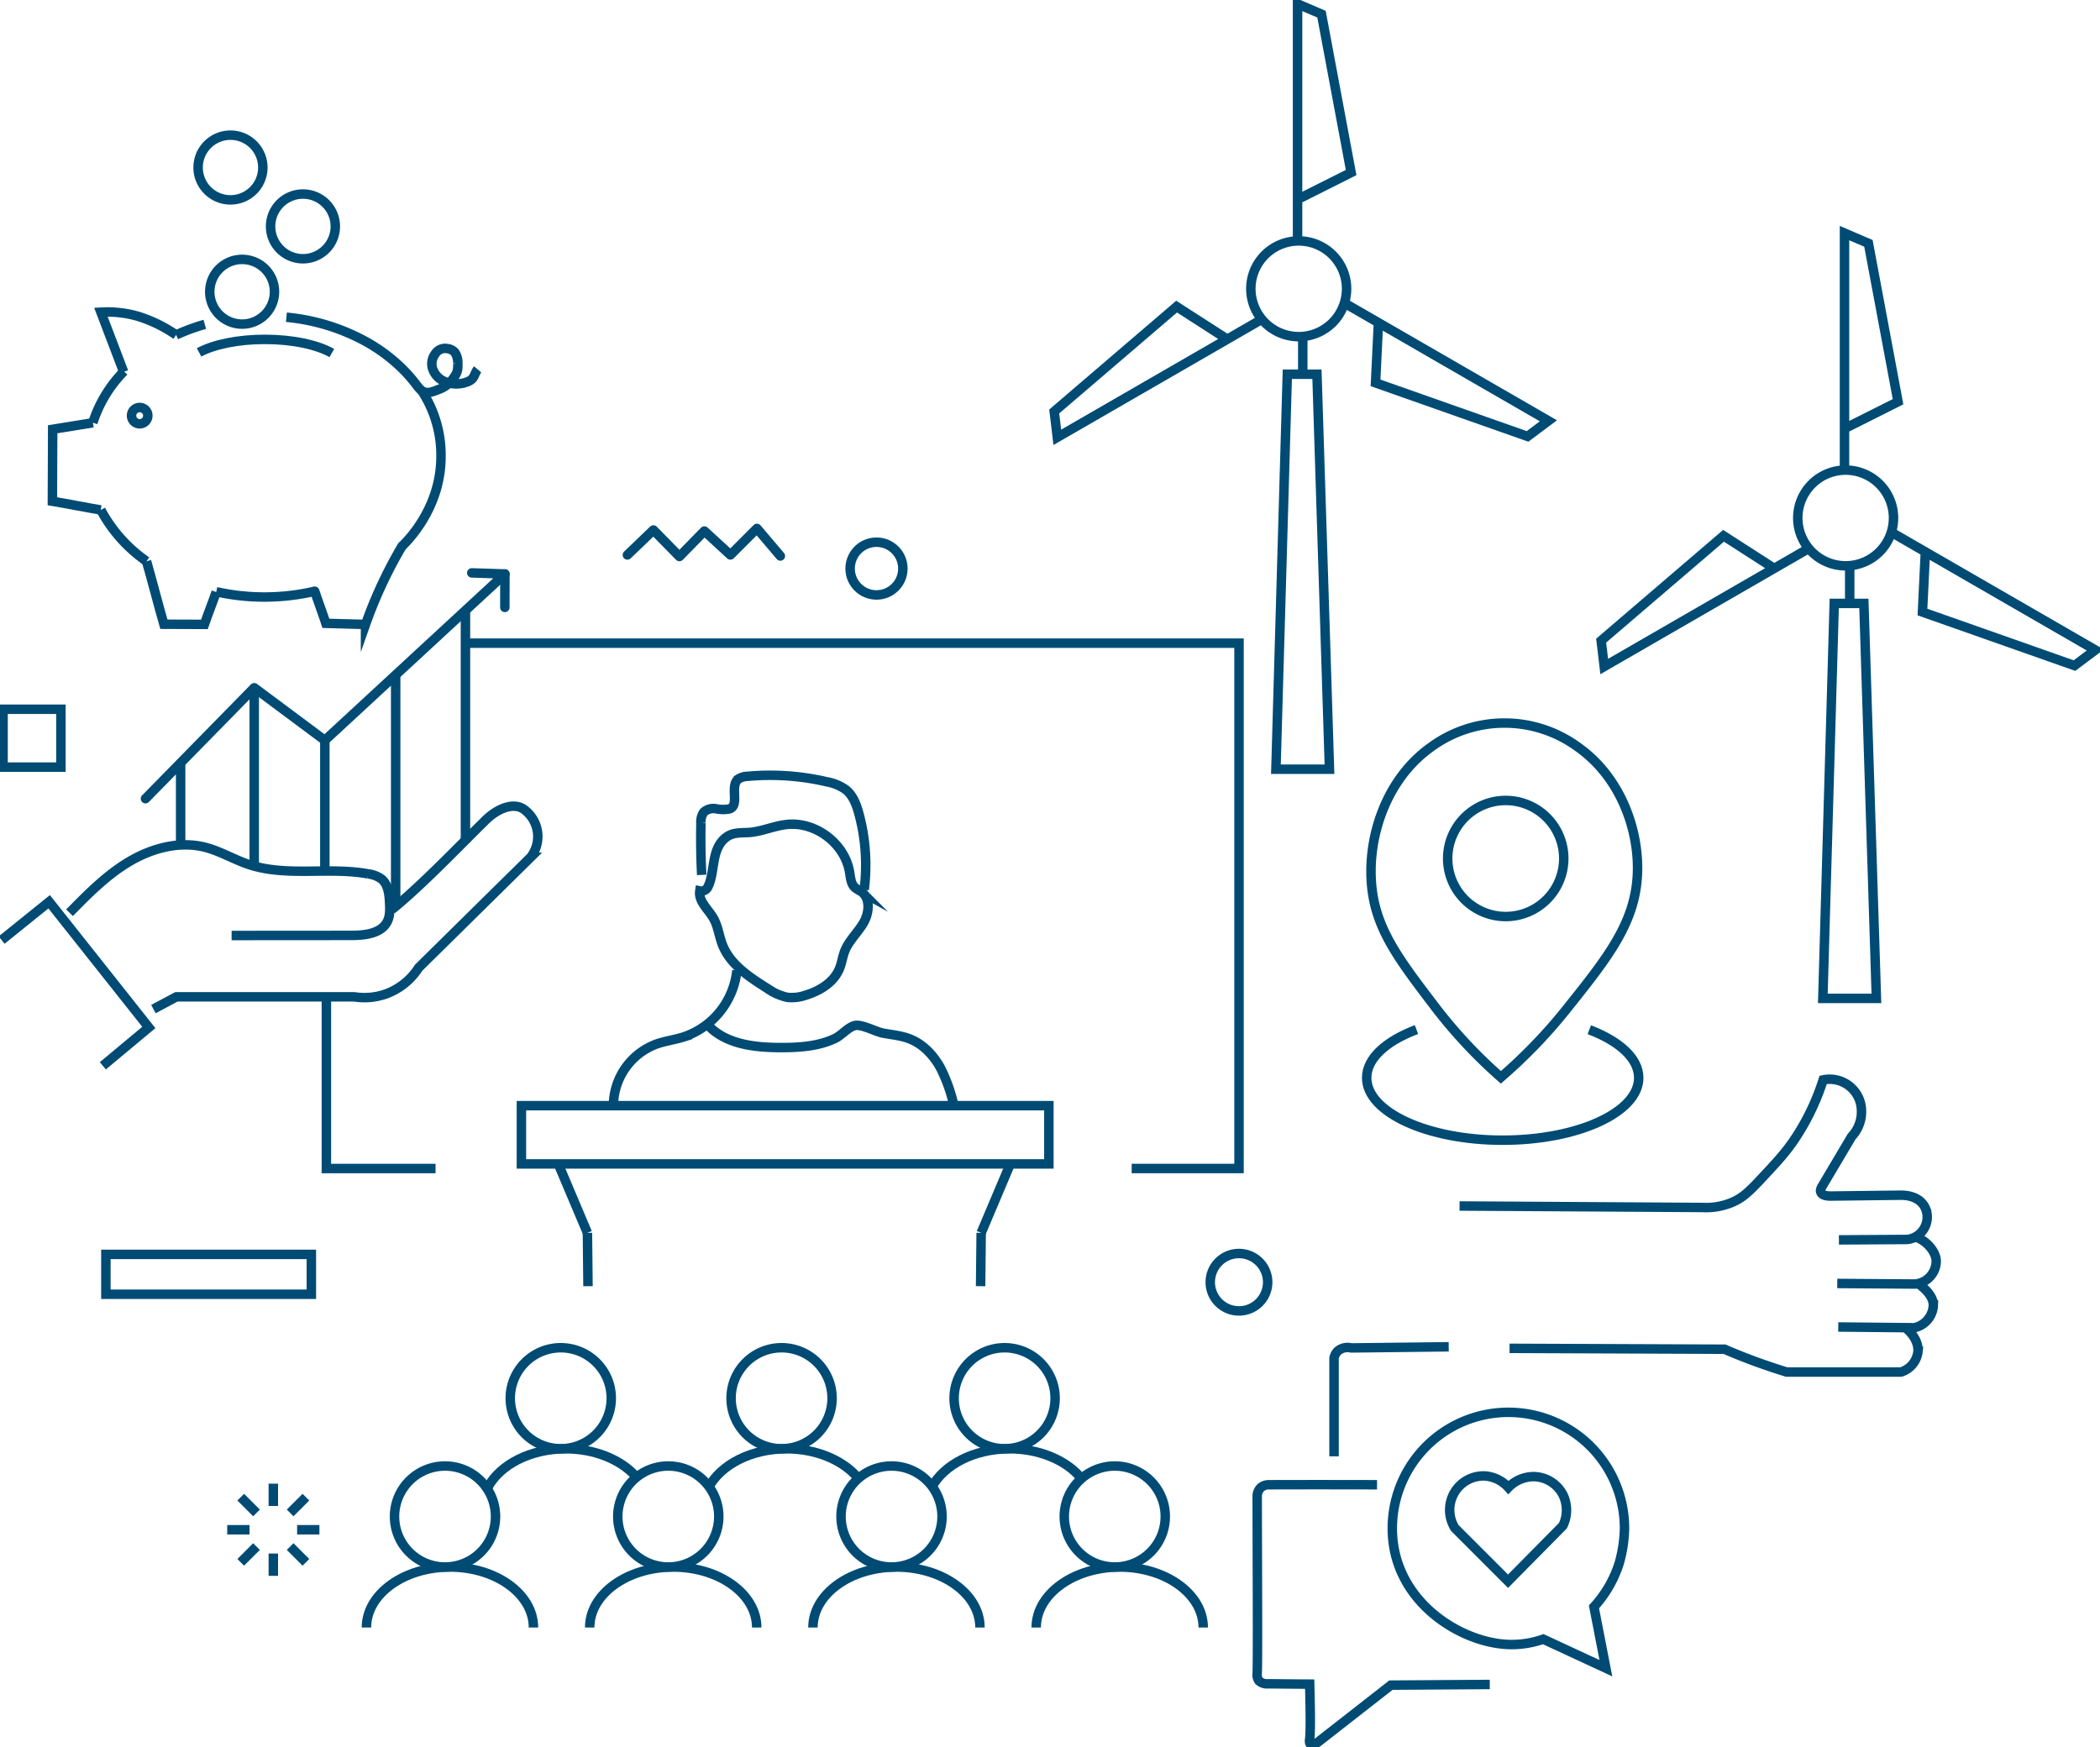 <?xml version="1.0" encoding="UTF-8"?>
<svg xmlns="http://www.w3.org/2000/svg" xmlns:xlink="http://www.w3.org/1999/xlink" id="Gruppe_3318" data-name="Gruppe 3318" width="665.763" height="554.015" viewBox="0 0 665.763 554.015">
  <defs>
    <clipPath id="clip-path">
      <rect id="Rechteck_1817" data-name="Rechteck 1817" width="665.763" height="554.015" fill="none" stroke="#004b74" stroke-width="3"></rect>
    </clipPath>
  </defs>
  <path id="Pfad_2695" data-name="Pfad 2695" d="M97.894,247.741H63.282V193.3" transform="translate(40.189 122.758)" fill="none" stroke="#004b74" stroke-miterlimit="10" stroke-width="3"></path>
  <path id="Pfad_2696" data-name="Pfad 2696" d="M90.4,124.72h245V291.293H301.368" transform="translate(57.408 79.206)" fill="none" stroke="#004b74" stroke-miterlimit="10" stroke-width="3"></path>
  <rect id="Rechteck_1814" data-name="Rechteck 1814" width="65.138" height="12.639" transform="translate(33.57 397.722)" fill="none" stroke="#004b74" stroke-miterlimit="10" stroke-width="3"></rect>
  <rect id="Rechteck_1815" data-name="Rechteck 1815" width="167.222" height="18.471" transform="translate(165.304 350.57)" fill="none" stroke="#004b74" stroke-miterlimit="10" stroke-width="3"></rect>
  <g id="Gruppe_3228" data-name="Gruppe 3228">
    <g id="Gruppe_3227" data-name="Gruppe 3227" clip-path="url(#clip-path)">
      <path id="Pfad_2697" data-name="Pfad 2697" d="M.314,187.017l15.069-12.154,31.6,39.861L32.4,226.879" transform="translate(0.199 111.051)" fill="none" stroke="#004b74" stroke-miterlimit="10" stroke-width="3"></path>
      <path id="Pfad_2698" data-name="Pfad 2698" d="M13.485,185.355c5.836-5.948,11.759-11.967,18.929-16.217s15.849-6.593,23.934-4.57c4.82,1.205,9.147,3.869,13.856,5.451,12.088,4.063,25.447.708,37.986,3.023a8.961,8.961,0,0,1,4.256,1.668c2.07,1.751,2.361,4.781,2.5,7.487.1,2,.188,4.106-.7,5.9-1.933,3.913-7.2,4.443-11.563,4.446l-37.818.028" transform="translate(8.564 104.045)" fill="none" stroke="#004b74" stroke-miterlimit="10" stroke-width="3"></path>
      <path id="Pfad_2699" data-name="Pfad 2699" d="M29.747,220.659q3.647-1.945,7.292-3.888H93.428a20.464,20.464,0,0,0,10.208-.973,20.755,20.755,0,0,0,10.208-8.264q17.745-17.5,35.486-35a10.64,10.64,0,0,0-1.944-15.069c-3.246-2.549-8.643-.571-12.829,3.79-8.1,7.938-19.639,20.1-29.23,27.858" transform="translate(18.892 99.284)" fill="none" stroke="#004b74" stroke-miterlimit="10" stroke-width="3"></path>
      <path id="Pfad_2700" data-name="Pfad 2700" d="M28.207,182.681l34.482-35.167,22.379,16.67,57.089-52.749-10.505-.343" transform="translate(17.914 70.551)" fill="none" stroke="#004b74" stroke-linecap="round" stroke-linejoin="round" stroke-width="3"></path>
      <line id="Linie_573" data-name="Linie 573" y1="10.602" x2="0.021" transform="translate(160.049 181.985)" fill="none" stroke="#004b74" stroke-linecap="round" stroke-linejoin="round" stroke-width="3"></line>
      <line id="Linie_574" data-name="Linie 574" y2="26.081" transform="translate(57.269 241.61)" fill="none" stroke="#004b74" stroke-miterlimit="10" stroke-width="3"></line>
      <line id="Linie_575" data-name="Linie 575" y2="56.641" transform="translate(80.602 218.065)" fill="none" stroke="#004b74" stroke-miterlimit="10" stroke-width="3"></line>
      <line id="Linie_576" data-name="Linie 576" y2="41.23" transform="translate(102.981 234.735)" fill="none" stroke="#004b74" stroke-miterlimit="10" stroke-width="3"></line>
      <line id="Linie_577" data-name="Linie 577" y2="73.206" transform="translate(125.438 214.09)" fill="none" stroke="#004b74" stroke-miterlimit="10" stroke-width="3"></line>
      <line id="Linie_578" data-name="Linie 578" y2="73.745" transform="translate(147.562 193.406)" fill="none" stroke="#004b74" stroke-miterlimit="10" stroke-width="3"></line>
      <line id="Linie_579" data-name="Linie 579" x2="9.353" y2="22.124" transform="translate(176.88 368.776)" fill="none" stroke="#004b74" stroke-miterlimit="10" stroke-width="3"></line>
      <line id="Linie_580" data-name="Linie 580" x1="0.18" y1="16.907" transform="translate(186.233 390.9)" fill="none" stroke="#004b74" stroke-miterlimit="10" stroke-width="3"></line>
      <line id="Linie_581" data-name="Linie 581" x1="9.353" y2="22.124" transform="translate(311.061 368.776)" fill="none" stroke="#004b74" stroke-miterlimit="10" stroke-width="3"></line>
      <line id="Linie_582" data-name="Linie 582" y1="16.907" x2="0.18" transform="translate(310.881 390.9)" fill="none" stroke="#004b74" stroke-miterlimit="10" stroke-width="3"></line>
      <path id="Pfad_2701" data-name="Pfad 2701" d="M118.951,230.224a20.905,20.905,0,0,1,13.517-18.668c2.83-1.01,5.85-1.383,8.715-2.291a24.944,24.944,0,0,0,16.889-21.074" transform="translate(75.543 119.515)" fill="none" stroke="#004b74" stroke-miterlimit="10" stroke-width="3"></path>
      <path id="Pfad_2702" data-name="Pfad 2702" d="M137.19,198.712c5.639,6.223,14.941,7.247,23.339,7.24,5.76,0,11.929-.383,17.19-2.961,2.083-1.022,4.272-3.766,6.437-4.063,2.2-.3,6.436,2.041,8.775,2.466,2.8.508,5.682.764,8.337,1.8,4.236,1.647,7.539,5.167,9.737,9.145a50.471,50.471,0,0,1,4.456,12.837" transform="translate(87.126 126.197)" fill="none" stroke="#004b74" stroke-miterlimit="10" stroke-width="3"></path>
      <path id="Pfad_2703" data-name="Pfad 2703" d="M138.327,179.61a2.308,2.308,0,0,1-2.619,1.37c-.5,3.267,2.659,5.778,4.31,8.641,1.481,2.567,1.779,5.636,2.852,8.4,2.428,6.244,8.448,10.222,14.12,13.79a17.207,17.207,0,0,0,6.5,2.917,13.433,13.433,0,0,0,5.769-.679c4.516-1.37,8.975-4.1,10.744-8.479.715-1.771.948-3.705,1.643-5.484,1.321-3.38,4.183-5.908,6-9.052s2.2-7.8-.795-9.856A19.822,19.822,0,0,1,184.969,180c-1.354-1.171-1.478-3.175-1.768-4.943-1.488-9.068-10.76-16.125-19.9-15.144-3.728.4-7.216,1.926-10.921,2.435-2.641.363-5.636-.195-7.979,1.39C139.1,167.332,140.709,174.749,138.327,179.61Z" transform="translate(86.151 101.5)" fill="none" stroke="#004b74" stroke-miterlimit="10" stroke-width="3"></path>
      <path id="Pfad_2704" data-name="Pfad 2704" d="M136.167,181.927q-.415-8.216-.24-16.446a5.275,5.275,0,0,1,.917-3.471,4.564,4.564,0,0,1,3.891-1.053,11.2,11.2,0,0,0,4.158.059c3.5-1.022.013-7.3,2.917-9.5a5.614,5.614,0,0,1,2.937-.852,78.887,78.887,0,0,1,25.089,1.743,14.642,14.642,0,0,1,6.094,2.551c2.268,1.864,3.334,4.8,4.1,7.629a62.457,62.457,0,0,1,1.655,24.022" transform="translate(86.291 95.477)" fill="none" stroke="#004b74" stroke-miterlimit="10" stroke-width="3"></path>
      <path id="Pfad_2705" data-name="Pfad 2705" d="M108.513,300.291a16.008,16.008,0,1,1-16.007-16.007A16.007,16.007,0,0,1,108.513,300.291Z" transform="translate(48.581 180.541)" fill="none" stroke="#004b74" stroke-miterlimit="10" stroke-width="3"></path>
      <path id="Pfad_2706" data-name="Pfad 2706" d="M71.05,323.043c0-10.585,11.854-19.168,26.477-19.168S124,312.457,124,323.043" transform="translate(45.122 192.983)" fill="none" stroke="#004b74" stroke-miterlimit="10" stroke-width="3"></path>
      <path id="Pfad_2707" data-name="Pfad 2707" d="M130.954,277.355a16.008,16.008,0,1,1-16.007-16.007A16.007,16.007,0,0,1,130.954,277.355Z" transform="translate(62.833 165.975)" fill="none" stroke="#004b74" stroke-miterlimit="10" stroke-width="3"></path>
      <path id="Pfad_2708" data-name="Pfad 2708" d="M94.6,293.127c3.856-7.135,13.445-12.188,24.667-12.188,9.14,0,17.2,3.352,21.956,8.45" transform="translate(60.077 178.417)" fill="none" stroke="#004b74" stroke-miterlimit="10" stroke-width="3"></path>
      <path id="Pfad_2709" data-name="Pfad 2709" d="M173.767,277.355a16.008,16.008,0,1,1-16.007-16.007A16.007,16.007,0,0,1,173.767,277.355Z" transform="translate(90.022 165.975)" fill="none" stroke="#004b74" stroke-miterlimit="10" stroke-width="3"></path>
      <path id="Pfad_2710" data-name="Pfad 2710" d="M137.411,293.127c3.856-7.135,13.445-12.188,24.667-12.188,9.14,0,17.2,3.352,21.956,8.45" transform="translate(87.266 178.417)" fill="none" stroke="#004b74" stroke-miterlimit="10" stroke-width="3"></path>
      <path id="Pfad_2711" data-name="Pfad 2711" d="M217.012,277.355a16.008,16.008,0,1,1-16.007-16.007A16.007,16.007,0,0,1,217.012,277.355Z" transform="translate(117.486 165.975)" fill="none" stroke="#004b74" stroke-miterlimit="10" stroke-width="3"></path>
      <path id="Pfad_2712" data-name="Pfad 2712" d="M180.656,293.127c3.855-7.135,13.445-12.188,24.667-12.188,9.14,0,17.2,3.352,21.956,8.45" transform="translate(114.73 178.417)" fill="none" stroke="#004b74" stroke-miterlimit="10" stroke-width="3"></path>
      <path id="Pfad_2713" data-name="Pfad 2713" d="M151.8,300.291a16.008,16.008,0,1,1-16.007-16.007A16.007,16.007,0,0,1,151.8,300.291Z" transform="translate(76.072 180.541)" fill="none" stroke="#004b74" stroke-miterlimit="10" stroke-width="3"></path>
      <path id="Pfad_2714" data-name="Pfad 2714" d="M114.337,323.043c0-10.585,11.854-19.168,26.477-19.168s26.477,8.582,26.477,19.168" transform="translate(72.612 192.983)" fill="none" stroke="#004b74" stroke-miterlimit="10" stroke-width="3"></path>
      <path id="Pfad_2715" data-name="Pfad 2715" d="M195.087,300.291a16.008,16.008,0,1,1-16.007-16.007A16.007,16.007,0,0,1,195.087,300.291Z" transform="translate(103.562 180.541)" fill="none" stroke="#004b74" stroke-miterlimit="10" stroke-width="3"></path>
      <path id="Pfad_2716" data-name="Pfad 2716" d="M157.624,323.043c0-10.585,11.854-19.168,26.477-19.168s26.477,8.582,26.477,19.168" transform="translate(100.103 192.983)" fill="none" stroke="#004b74" stroke-miterlimit="10" stroke-width="3"></path>
      <path id="Pfad_2717" data-name="Pfad 2717" d="M238.374,300.291a16.008,16.008,0,1,1-16.007-16.007A16.007,16.007,0,0,1,238.374,300.291Z" transform="translate(131.052 180.541)" fill="none" stroke="#004b74" stroke-miterlimit="10" stroke-width="3"></path>
      <path id="Pfad_2718" data-name="Pfad 2718" d="M200.911,323.043c0-10.585,11.854-19.168,26.477-19.168s26.477,8.582,26.477,19.168" transform="translate(127.593 192.983)" fill="none" stroke="#004b74" stroke-miterlimit="10" stroke-width="3"></path>
      <circle id="Ellipse_178" data-name="Ellipse 178" cx="8.363" cy="8.363" r="8.363" transform="translate(269.512 171.912)" fill="none" stroke="#004b74" stroke-miterlimit="10" stroke-width="3"></circle>
      <rect id="Rechteck_1816" data-name="Rechteck 1816" width="18.347" height="18.347" transform="translate(0.97 224.881)" fill="none" stroke="#004b74" stroke-miterlimit="10" stroke-width="3"></rect>
      <line id="Linie_583" data-name="Linie 583" y2="7.07" transform="translate(86.65 470.421)" fill="none" stroke="#004b74" stroke-miterlimit="10" stroke-width="3"></line>
      <line id="Linie_584" data-name="Linie 584" y2="7.07" transform="translate(86.65 492.574)" fill="none" stroke="#004b74" stroke-miterlimit="10" stroke-width="3"></line>
      <line id="Linie_585" data-name="Linie 585" x2="7.07" transform="translate(72.038 485.033)" fill="none" stroke="#004b74" stroke-miterlimit="10" stroke-width="3"></line>
      <line id="Linie_586" data-name="Linie 586" x2="7.07" transform="translate(94.192 485.033)" fill="none" stroke="#004b74" stroke-miterlimit="10" stroke-width="3"></line>
      <line id="Linie_587" data-name="Linie 587" x2="5" y2="5" transform="translate(76.318 474.7)" fill="none" stroke="#004b74" stroke-miterlimit="10" stroke-width="3"></line>
      <line id="Linie_588" data-name="Linie 588" x2="5" y2="5" transform="translate(91.983 490.366)" fill="none" stroke="#004b74" stroke-miterlimit="10" stroke-width="3"></line>
      <line id="Linie_589" data-name="Linie 589" y1="5" x2="5" transform="translate(76.318 490.365)" fill="none" stroke="#004b74" stroke-miterlimit="10" stroke-width="3"></line>
      <line id="Linie_590" data-name="Linie 590" y1="5" x2="5" transform="translate(91.983 474.7)" fill="none" stroke="#004b74" stroke-miterlimit="10" stroke-width="3"></line>
      <path id="Pfad_2719" data-name="Pfad 2719" d="M121.647,110.882l8.247-7.917,8.246,8.412,7.917-8.082,8.247,7.587,8.411-8.412,7.423,8.743" transform="translate(77.255 65.076)" fill="none" stroke="#004b74" stroke-linecap="round" stroke-linejoin="round" stroke-width="3"></path>
      <path id="Pfad_2720" data-name="Pfad 2720" d="M264.374,197.81H247.392l3.614-125.237H260.4Z" transform="translate(157.112 46.089)" fill="none" stroke="#004b74" stroke-miterlimit="10" stroke-width="3"></path>
      <path id="Pfad_2721" data-name="Pfad 2721" d="M272.88,61.894A15.174,15.174,0,1,1,257.7,46.719,15.175,15.175,0,0,1,272.88,61.894Z" transform="translate(154.025 29.67)" fill="none" stroke="#004b74" stroke-miterlimit="10" stroke-width="3"></path>
      <path id="Pfad_2722" data-name="Pfad 2722" d="M251.668,62.707c5.178-2.649,11.725-5.827,16.9-8.476q-4.7-25.11-9.393-50.221-3.794-1.629-7.587-3.251v75.15" transform="translate(159.779 0.482)" fill="none" stroke="#004b74" stroke-miterlimit="10" stroke-width="3"></path>
      <path id="Pfad_2723" data-name="Pfad 2723" d="M259.375,69.864c-4.884-3.162-11.287-7.245-16.171-10.406q-19.4,16.624-38.8,33.244.488,4.1.978,8.2l65.081-37.572" transform="translate(129.815 37.76)" fill="none" stroke="#004b74" stroke-miterlimit="10" stroke-width="3"></path>
      <path id="Pfad_2724" data-name="Pfad 2724" d="M271.628,64.958c-.294,5.809-.629,13.4-.925,19.207l48.19,16.975q3.3-2.472,6.609-4.946L260.42,58.62" transform="translate(165.386 37.228)" fill="none" stroke="#004b74" stroke-miterlimit="10" stroke-width="3"></path>
      <line id="Linie_591" data-name="Linie 591" y2="12.348" transform="translate(413.02 106.739)" fill="none" stroke="#004b74" stroke-miterlimit="10" stroke-width="3"></line>
      <path id="Pfad_2725" data-name="Pfad 2725" d="M370.419,242.252H353.437l3.613-125.237h9.393Z" transform="translate(224.458 74.313)" fill="none" stroke="#004b74" stroke-miterlimit="10" stroke-width="3"></path>
      <path id="Pfad_2726" data-name="Pfad 2726" d="M378.926,106.336A15.174,15.174,0,1,1,363.75,91.161,15.175,15.175,0,0,1,378.926,106.336Z" transform="translate(221.372 57.894)" fill="none" stroke="#004b74" stroke-miterlimit="10" stroke-width="3"></path>
      <path id="Pfad_2727" data-name="Pfad 2727" d="M357.713,107.149c5.178-2.649,11.725-5.827,16.9-8.476q-4.7-25.11-9.393-50.221L357.636,45.2v75.15" transform="translate(227.125 28.706)" fill="none" stroke="#004b74" stroke-miterlimit="10" stroke-width="3"></path>
      <path id="Pfad_2728" data-name="Pfad 2728" d="M365.42,114.3c-4.884-3.161-11.287-7.245-16.171-10.4l-38.8,33.244q.488,4.1.978,8.2l65.081-37.574" transform="translate(197.161 65.985)" fill="none" stroke="#004b74" stroke-miterlimit="10" stroke-width="3"></path>
      <path id="Pfad_2729" data-name="Pfad 2729" d="M377.673,109.4c-.294,5.809-.63,13.4-.925,19.207l48.19,16.975q3.3-2.472,6.609-4.946l-65.083-37.574" transform="translate(232.732 65.452)" fill="none" stroke="#004b74" stroke-miterlimit="10" stroke-width="3"></path>
      <line id="Linie_592" data-name="Linie 592" y2="12.348" transform="translate(586.411 179.405)" fill="none" stroke="#004b74" stroke-miterlimit="10" stroke-width="3"></line>
      <path id="Pfad_2730" data-name="Pfad 2730" d="M58.929,36.469A10.258,10.258,0,1,1,48.671,26.211,10.259,10.259,0,0,1,58.929,36.469Z" transform="translate(24.396 16.646)" fill="none" stroke="#004b74" stroke-miterlimit="10" stroke-width="3"></path>
      <path id="Pfad_2731" data-name="Pfad 2731" d="M72.982,47.887A10.258,10.258,0,1,1,62.724,37.629,10.259,10.259,0,0,1,72.982,47.887Z" transform="translate(33.32 23.897)" fill="none" stroke="#004b74" stroke-miterlimit="10" stroke-width="3"></path>
      <path id="Pfad_2732" data-name="Pfad 2732" d="M61.188,60.56A10.258,10.258,0,1,1,50.93,50.3,10.258,10.258,0,0,1,61.188,60.56Z" transform="translate(25.83 31.945)" fill="none" stroke="#004b74" stroke-miterlimit="10" stroke-width="3"></path>
      <path id="Pfad_2733" data-name="Pfad 2733" d="M55.533,61.518A64.934,64.934,0,0,1,80.118,68.9a53.717,53.717,0,0,1,11.943,8.726,45.8,45.8,0,0,1,4.774,5.446c2.052,2.762,3.316,2.811,6.691,1.44a9.959,9.959,0,0,0,4.4-2.933c1.529-2.039,2.075-2.814,1.941-5.36a5.881,5.881,0,0,0-.939-3.563,3.883,3.883,0,0,0-2.477-1.212,3.692,3.692,0,0,0-3.71,1.633,5.2,5.2,0,0,0-.937,4.5,6.64,6.64,0,0,0,4.163,4.424,9.431,9.431,0,0,0,7.029-.046,4.089,4.089,0,0,0,1.369-.832c.85-.842,1.027-2.171,1.8-3.087" transform="translate(35.268 39.068)" fill="none" stroke="#004b74" stroke-miterlimit="10" stroke-width="3"></path>
      <path id="Pfad_2734" data-name="Pfad 2734" d="M34.15,66.244A63.33,63.33,0,0,1,43.239,62.9" transform="translate(21.688 39.944)" fill="none" stroke="#004b74" stroke-miterlimit="10" stroke-width="3"></path>
      <path id="Pfad_2735" data-name="Pfad 2735" d="M18,88.3A41.307,41.307,0,0,1,27.87,72" transform="translate(11.429 45.727)" fill="none" stroke="#004b74" stroke-miterlimit="10" stroke-width="3"></path>
      <path id="Pfad_2736" data-name="Pfad 2736" d="M34.041,115.156A46.346,46.346,0,0,1,19.551,98.88" transform="translate(12.416 62.796)" fill="none" stroke="#004b74" stroke-miterlimit="10" stroke-width="3"></path>
      <path id="Pfad_2737" data-name="Pfad 2737" d="M73.158,114.652a70.491,70.491,0,0,1-31.228.159" transform="translate(26.629 72.812)" fill="none" stroke="#004b74" stroke-miterlimit="10" stroke-width="3"></path>
      <path id="Pfad_2738" data-name="Pfad 2738" d="M84.2,75.751a37.172,37.172,0,0,1,6.128,20.618c.092,16.251-10.335,26.766-12.413,28.781" transform="translate(49.481 48.107)" fill="none" stroke="#004b74" stroke-miterlimit="10" stroke-width="3"></path>
      <path id="Pfad_2739" data-name="Pfad 2739" d="M38.6,69.937c4.652-2.5,12.263-4.127,20.86-4.127,8.833,0,16.621,1.717,21.233,4.331" transform="translate(24.513 41.794)" fill="none" stroke="#004b74" stroke-miterlimit="10" stroke-width="3"></path>
      <path id="Pfad_2740" data-name="Pfad 2740" d="M26.779,79.494q-3.608-9.465-7.216-18.936a35.03,35.03,0,0,1,12.091,1.406,44.429,44.429,0,0,1,11.764,5.814" transform="translate(12.424 38.421)" fill="none" stroke="#004b74" stroke-miterlimit="10" stroke-width="3"></path>
      <path id="Pfad_2741" data-name="Pfad 2741" d="M23,81.977c-3.906.656-8.842,1.406-12.749,2.062q-.047,11.414-.093,22.826c4.5.751,10.826,2.016,15.326,2.765" transform="translate(6.452 52.061)" fill="none" stroke="#004b74" stroke-miterlimit="10" stroke-width="3"></path>
      <path id="Pfad_2742" data-name="Pfad 2742" d="M50.5,118.588c-1.109,3.2-2.636,7.059-3.746,10.262L33.908,128.8c-1.781-6.185-3.717-13.779-5.5-19.964" transform="translate(18.043 69.12)" fill="none" stroke="#004b74" stroke-miterlimit="10" stroke-width="3"></path>
      <path id="Pfad_2743" data-name="Pfad 2743" d="M61.03,120.178c.9,2.78,2.624,7.381,3.524,10.162q6.286.177,12.57.352a142.672,142.672,0,0,1,5.991-14.39c1.808-3.748,3.672-7.194,5.522-10.339" transform="translate(38.759 67.294)" fill="none" stroke="#004b74" stroke-linecap="round" stroke-miterlimit="10" stroke-width="3"></path>
      <path id="Pfad_2744" data-name="Pfad 2744" d="M30.67,81.605a2.584,2.584,0,1,1-2.585-2.585A2.585,2.585,0,0,1,30.67,81.605Z" transform="translate(16.196 50.184)" fill="none" stroke="#004b74" stroke-miterlimit="10" stroke-width="3"></path>
      <path id="Pfad_2745" data-name="Pfad 2745" d="M307,252.536a155.424,155.424,0,0,1-21.083-22.615c-11.534-15.157-18.777-24.677-19.932-38.715-1.231-14.956,4.6-33.177,18.782-43.313a39.42,39.42,0,0,1,46.765,0c13.346,9.469,19.152,25.888,18.782,39.48-.435,15.968-9.371,27.137-22.616,43.7A161.444,161.444,0,0,1,307,252.536Z" transform="translate(168.822 89.044)" fill="none" stroke="#004b74" stroke-miterlimit="10" stroke-width="3"></path>
      <path id="Pfad_2746" data-name="Pfad 2746" d="M317.494,173.622a18.4,18.4,0,1,1-18.4-18.4A18.4,18.4,0,0,1,317.494,173.622Z" transform="translate(178.263 98.578)" fill="none" stroke="#004b74" stroke-miterlimit="10" stroke-width="3"></path>
      <path id="Pfad_2747" data-name="Pfad 2747" d="M335.573,199.7c9.565,3.627,15.661,9.112,15.661,15.249,0,10.922-19.305,19.776-43.122,19.776s-43.122-8.854-43.122-19.776c0-6.164,6.148-11.67,15.787-15.3" transform="translate(168.288 126.791)" fill="none" stroke="#004b74" stroke-miterlimit="10" stroke-width="3"></path>
      <path id="Pfad_2748" data-name="Pfad 2748" d="M252.859,252.176a9.1,9.1,0,1,1-9.1-9.1A9.1,9.1,0,0,1,252.859,252.176Z" transform="translate(149.03 154.372)" fill="none" stroke="#004b74" stroke-miterlimit="10" stroke-width="3"></path>
      <path id="Pfad_2749" data-name="Pfad 2749" d="M283,249.462l76.973.466a21.288,21.288,0,0,0,9.7-1.736c2.855-1.27,4.832-2.966,8.5-6.879,5.857-6.251,8.785-9.376,12.14-14.7a74.665,74.665,0,0,0,7.959-17.132,10.074,10.074,0,0,1,12.141,9.712,11.372,11.372,0,0,1-3.1,8.229l-9.443,15.917c-.4.746-.646,1.4-.165,2.054.566.764,1.885.912,2.863.914l22.258-.27c4.423-.036,7.781,2,8.365,5.935a7.162,7.162,0,0,1-6.207,8.1l-21.719.134" transform="translate(179.726 132.919)" fill="none" stroke="#004b74" stroke-miterlimit="10" stroke-width="3"></path>
      <path id="Pfad_2750" data-name="Pfad 2750" d="M380.855,239.848c3.278.839,6.722,4.526,6.748,7.721a7.379,7.379,0,0,1-6.627,7.232q-12.371-.088-24.74-.181" transform="translate(226.236 152.321)" fill="none" stroke="#004b74" stroke-miterlimit="10" stroke-width="3"></path>
      <path id="Pfad_2751" data-name="Pfad 2751" d="M381.588,248.845c.262.167,4.931,3.2,4.985,6.869a7.621,7.621,0,0,1-6.079,7.234l-24.073-.242" transform="translate(226.354 158.035)" fill="none" stroke="#004b74" stroke-miterlimit="10" stroke-width="3"></path>
      <path id="Pfad_2752" data-name="Pfad 2752" d="M417.954,257.3c.353.383,4.446,3.365,4.228,7.747a7.674,7.674,0,0,1-5.41,6.566h-36.23q-4.481-1.364-9.3-3.1c-3.681-1.336-7.149-2.726-10.4-4.133l-68.153-.273" transform="translate(185.882 163.408)" fill="none" stroke="#004b74" stroke-miterlimit="10" stroke-width="3"></path>
      <path id="Pfad_2753" data-name="Pfad 2753" d="M295.014,261.164l-30.937.36a4.762,4.762,0,0,0-4.233.991,4.2,4.2,0,0,0-1.181,2.255v31.124" transform="translate(164.27 165.858)" fill="none" stroke="#004b74" stroke-miterlimit="10" stroke-width="3"></path>
      <path id="Pfad_2754" data-name="Pfad 2754" d="M281.765,287.928c-18.372-.054-31.73-.016-34.129,0a4.029,4.029,0,0,0-2.682.858,3.824,3.824,0,0,0-1.18,2.683c0,14.918.214,52.051,0,56.237a3.275,3.275,0,0,0,.536,2.361,3.742,3.742,0,0,0,2.9.965c2.744.013,7.327.087,13.2.108.253,9.459.267,15.312,0,17.389-.041.322-.193,1.365.322,1.714.6.409,1.787-.345,2.361-.751l23.074-18.03q15.67-.108,31.338-.214" transform="translate(154.798 182.838)" fill="none" stroke="#004b74" stroke-miterlimit="10" stroke-width="3"></path>
      <path id="Pfad_2755" data-name="Pfad 2755" d="M317.82,345.795a30.458,30.458,0,0,1-11.056,1.689c-15.473-.585-36.805-13.932-36.805-36.806a36.806,36.806,0,1,1,73.613,0,43.055,43.055,0,0,1-1.655,10.947,37.05,37.05,0,0,1-8.028,13.932q1.891,9.725,3.78,19.448Z" transform="translate(171.443 173.928)" fill="none" stroke="#004b74" stroke-miterlimit="10" stroke-width="3"></path>
      <path id="Pfad_2756" data-name="Pfad 2756" d="M299.587,319.591l-16.849-16.849a10.85,10.85,0,0,1-.214-11.161,10.715,10.715,0,0,1,9.658-5.366,11.043,11.043,0,0,1,7.513,3.649,11.159,11.159,0,0,1,8.264-3.435,10.679,10.679,0,0,1,9.014,5.688,11.227,11.227,0,0,1,0,9.874Z" transform="translate(178.508 181.76)" fill="none" stroke="#004b74" stroke-miterlimit="10" stroke-width="3"></path>
    </g>
  </g>
</svg>
